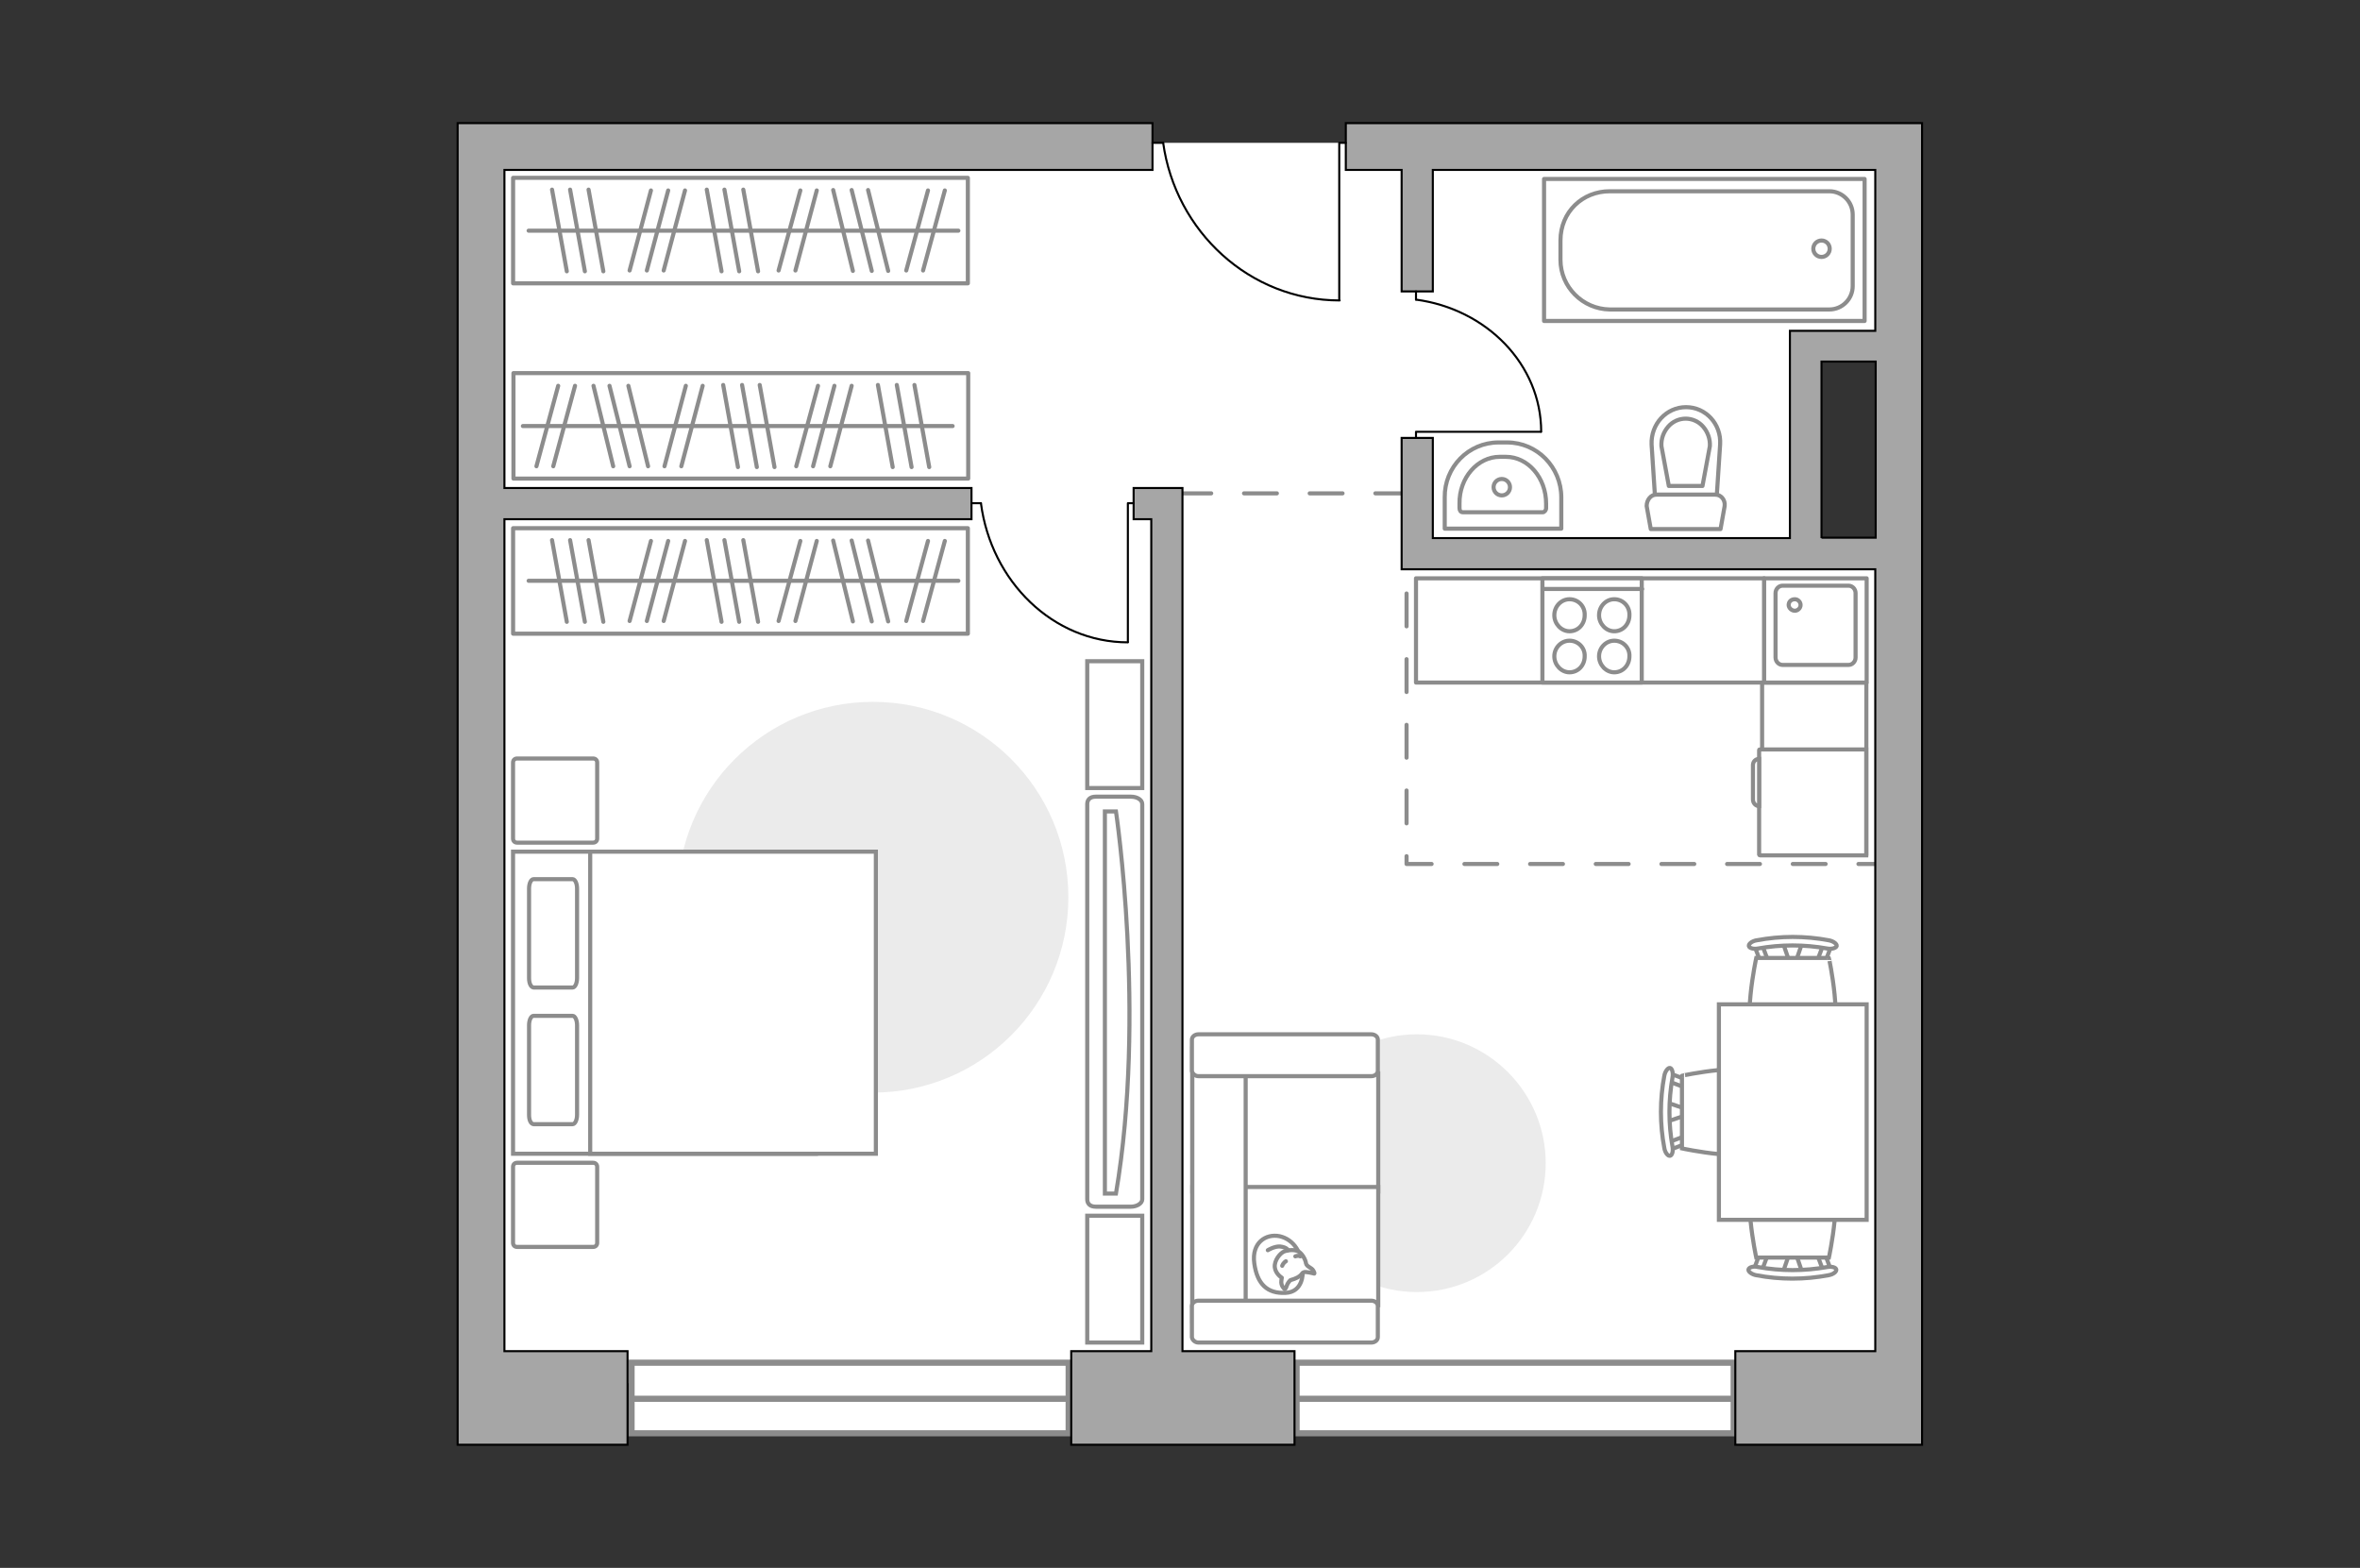 <?xml version="1.0" encoding="utf-8"?>
<!-- Generator: Adobe Illustrator 24.1.2, SVG Export Plug-In . SVG Version: 6.00 Build 0)  -->
<svg version="1.1" xmlns="http://www.w3.org/2000/svg" xmlns:xlink="http://www.w3.org/1999/xlink" x="0px" y="0px"
	 viewBox="0 0 575 382" style="enable-background:new 0 0 575 382;" xml:space="preserve">
<rect x="0" y="0" width="575" height="382" fill="#333333" stroke="none"/>
<style type="text/css">
	.st0{fill:#FFFFFF;}
	.st1{fill:#FFFFFF;stroke:#8C8C8C;stroke-width:1.5;stroke-linecap:round;stroke-miterlimit:10;}
	.st2{fill:#FFFFFF;stroke:#8C8C8C;stroke-width:1.5;stroke-miterlimit:10;}
	.st3{fill:none;stroke:#8C8C8C;stroke-linecap:round;stroke-linejoin:round;stroke-miterlimit:10;stroke-dasharray:8;}
	.st4{fill:#A6A6A6;stroke:#000000;stroke-width:0.5;stroke-miterlimit:10;}
	.st5{fill:none;stroke:#000000;stroke-width:0.5;stroke-linecap:round;stroke-linejoin:round;stroke-miterlimit:10;}
	.st6{fill:#FFFFFF;stroke:#8C8C8C;stroke-linecap:round;stroke-linejoin:round;stroke-miterlimit:10;}
	.st7{fill:#FFFFFF;stroke:#8C8C8C;stroke-miterlimit:10;}
	.st8{fill:#EBEBEB;}
	.st9{fill:none;stroke:#8C8C8C;stroke-linecap:round;stroke-linejoin:round;stroke-miterlimit:10;}
</style>
<g id="bg_1_">
	<polygon class="st0" points="442.3,133.7 442.3,84.5 462.6,84.5 462.6,34.8 117.2,34.8 117.2,337 462.6,337 462.6,133.7 	"/>
</g>
<g id="windows_1_">
	<g>
		
			<rect x="153.8" y="332" transform="matrix(-1 -1.224647e-16 1.224647e-16 -1 414.174 681.21)" class="st1" width="106.5" height="17.2"/>
		<line class="st2" x1="260.3" y1="340.8" x2="153.8" y2="340.8"/>
	</g>
	<g>
		
			<rect x="315.9" y="332" transform="matrix(-1 -1.224647e-16 1.224647e-16 -1 738.305 681.21)" class="st1" width="106.5" height="17.2"/>
		<line class="st2" x1="422.4" y1="340.8" x2="315.9" y2="340.8"/>
	</g>
</g>
<g id="plan">
	<polyline class="st3" points="287.1,120.2 342.7,120.2 342.7,210.5 460.5,210.5 	"/>
	<g>
		<path class="st4" d="M327.9,30v11.4h13.6V71h7.6V41.4h107.8v39.2h-17.7v0h-3.1v50.5h-87v-24.4h-7.6v32h0v0h115.4v190.5h-34.1V352
			h45.5v-15v-7.8V41.4v-7.5V30H327.9z M443.8,131.1V88.1h13.2v42.9H443.8z"/>
		<polygon class="st4" points="122.9,41.4 280.8,41.4 280.8,30 111.5,30 111.5,33.9 111.5,41.4 111.5,329.2 111.5,337 111.5,352 
			152.9,352 152.9,329.2 122.9,329.2 122.9,126.5 236.7,126.5 236.7,118.9 122.9,118.9 		"/>
		<polygon class="st4" points="288.1,126.5 288.1,126.5 288.1,118.9 276.2,118.9 276.2,126.5 280.5,126.5 280.5,329.2 261,329.2 
			261,352 315.4,352 315.4,329.2 288.1,329.2 		"/>
	</g>
	<g id="Group_34_6_">
		<path id="Vector_158_6_" class="st5" d="M326.3,73V34.8h1.6"/>
		<path id="Vector_159_6_" class="st5" d="M280.8,34.8h2.6"/>
		<path id="Vector_160_6_" class="st5" d="M283.4,34.8c3,21.6,21.1,38.4,43,38.4"/>
	</g>
	<g>
		<g>
			<path id="Vector_135_8_" class="st6" d="M376.2,43.6h78.1v34.6h-78.1V43.6z"/>
			<path id="Vector_136_8_" class="st6" d="M380.2,63.3v-4.7c0-7,5.4-12,12-12h53.5c3.1,0,5.7,2.5,5.7,5.7v17.4
				c0,3.1-2.5,5.7-5.7,5.7h-53.5C385.6,75.3,380.2,69.9,380.2,63.3z"/>
		</g>
		<circle class="st6" cx="443.8" cy="60.6" r="2"/>
	</g>
	<g>
		<path id="wc_10_" class="st7" d="M405,108.7"/>
		<g id="Group_26_10_">
			<path id="Vector_130_10_" class="st6" d="M403.6,120.5h14.3c1.4,0,2.5,1.3,2.3,2.8l-1,5.6h-17l-1-5.6
				C401.2,121.8,402.2,120.5,403.6,120.5z"/>
			<path id="Vector_131_10_" class="st6" d="M410.8,99.2c4.8,0,8.6,4.1,8.3,9.1l-0.8,12.2h-15.1l-0.8-12.2
				C402.2,103.3,406,99.2,410.8,99.2z"/>
			<path id="Vector_132_10_" class="st6" d="M414.8,118.4l1.8-9.7c0.1-1.7-0.5-3.4-1.6-4.7c-1.1-1.3-2.7-2-4.3-2
				c-1.6,0-3.2,0.7-4.3,2c-1.1,1.3-1.7,2.9-1.6,4.7l1.8,9.7H414.8z"/>
		</g>
	</g>
	<g>
		<path id="Vector_134_4_" class="st6" d="M365.1,107.8h2.1c7.3,0,13.2,6,13.2,13.4v7.6H352v-7.6
			C351.9,113.8,357.8,107.8,365.1,107.8z"/>
		<path id="Vector_133_4_" class="st6" d="M365.4,111.3h1.5c5.4,0,9.8,5.1,9.8,11.4v1.1c0,0.5-0.4,1-0.8,1h-19.5
			c-0.5,0-0.8-0.4-0.8-1v-1.1C355.5,116.4,360,111.3,365.4,111.3z"/>
		<circle class="st6" cx="365.9" cy="118.7" r="2"/>
	</g>
	<g>
		<g id="Group_27_6_">
			<path id="Vector_140_6_" class="st6" d="M429.8,166.3h25v-25.4h-25V166.3z"/>
		</g>
		<path id="Vector_141_6_" class="st6" d="M450.4,142.7h-16.1c-0.9,0-1.7,0.8-1.7,1.8v15.7c0,1,0.8,1.8,1.7,1.8h16.1
			c0.9,0,1.7-0.8,1.7-1.8v-15.7C452.1,143.5,451.3,142.7,450.4,142.7z"/>
		<path id="Vector_139_6_" class="st6" d="M437.3,148.8c-0.8,0-1.5-0.7-1.5-1.4c0-0.8,0.6-1.4,1.5-1.4c0.8,0,1.4,0.7,1.4,1.4
			C438.7,148.2,438,148.8,437.3,148.8z"/>
	</g>
</g>
<g id="furniture_1_">
	<rect x="345" y="140.9" class="st6" width="84.8" height="25.4"/>
	
		<rect x="421" y="174.6" transform="matrix(6.123234e-17 -1 1 6.123234e-17 254.728 629.346)" class="st6" width="42" height="25.4"/>
	<g id="Group_34_4_">
		<path id="Vector_158_4_" class="st5" d="M274.8,156.4v-33.8h1.4"/>
		<path id="Vector_159_4_" class="st5" d="M236.8,122.6h2.2"/>
		<path id="Vector_160_4_" class="st5" d="M239,122.6c2.5,19.1,17.6,33.9,35.8,33.9"/>
	</g>
	<g>
		<path id="Vector_142_2_" class="st6" d="M375.8,166.3h24.2v-25.4h-24.2V166.3z"/>
		<g id="Group_28_2_">
			<g id="Group_29_2_">
				<path id="Vector_143_2_" class="st6" d="M393.3,156.1c-2,0-3.7,1.7-3.7,3.8c0,2.1,1.7,3.9,3.7,3.9c2.1,0,3.7-1.7,3.7-3.9
					C397.1,157.8,395.4,156.1,393.3,156.1z"/>
				<path id="Vector_144_2_" class="st6" d="M393.3,146c-2,0-3.7,1.7-3.7,3.9c0,2.1,1.7,3.9,3.7,3.9c2.1,0,3.7-1.7,3.7-3.9
					C397.1,147.7,395.4,146,393.3,146z"/>
			</g>
			<g id="Group_30_2_">
				<path id="Vector_145_2_" class="st6" d="M382.4,156.1c-2,0-3.7,1.7-3.7,3.8c0,2.1,1.7,3.9,3.7,3.9c2.1,0,3.7-1.7,3.7-3.9
					C386.2,157.8,384.5,156.1,382.4,156.1z"/>
				<path id="Vector_146_2_" class="st6" d="M382.4,146c-2,0-3.7,1.7-3.7,3.9c0,2.1,1.7,3.9,3.7,3.9c2.1,0,3.7-1.7,3.7-3.9
					C386.2,147.7,384.5,146,382.4,146z"/>
			</g>
		</g>
		<path id="Vector_147_2_" class="st6" d="M400.1,143.5h-24"/>
	</g>
	<g>
		<path id="Vector_8_2_" class="st7" d="M428.6,182.8v25.4c0,0.1,0.1,0.2,0.2,0.2h25.9v-25.8h-25.9
			C428.7,182.6,428.6,182.6,428.6,182.8z"/>
		<path id="Vector_9_2_" class="st7" d="M428.6,196.4v-11.5c-0.9,0-1.5,0.7-1.5,1.5v8.4C427.1,195.7,427.8,196.4,428.6,196.4z"/>
	</g>
	<path id="Vector_4_" class="st8" d="M345.2,314.8c17.4,0,31.4-14.1,31.4-31.4s-14.1-31.4-31.4-31.4s-31.4,14.1-31.4,31.4
		S327.9,314.8,345.2,314.8z"/>
	<g>
		<path id="Vector_55_2_" class="st7" d="M290.5,261.5v28.8h45.3v-28.8H290.5z"/>
		<path id="Vector_56_2_" class="st7" d="M290.5,289.2V318h45.3v-28.8H290.5z"/>
		<path id="Vector_57_2_" class="st7" d="M303.5,257.4l-13-1.9V322h13V257.4z"/>
		<path id="Vector_58_2_" class="st7" d="M292,262.2h42.1c0.9,0,1.6-0.6,1.6-1.3v-7.6c0-0.7-0.7-1.3-1.6-1.3H292
			c-0.9,0-1.6,0.6-1.6,1.3v7.6C290.5,261.6,291.2,262.2,292,262.2z"/>
		<path id="Vector_59_2_" class="st7" d="M292,327.1h42.1c0.9,0,1.6-0.6,1.6-1.3v-7.6c0-0.7-0.7-1.3-1.6-1.3H292
			c-0.9,0-1.6,0.6-1.6,1.3v7.6C290.5,326.5,291.2,327.1,292,327.1z"/>
		<g>
			<path class="st6" d="M317.4,310c0,0,0.2,4.8-4.2,5c-4.4,0.2-6.9-2.1-7.6-7.2c-0.7-5,2.8-7.3,6.2-6.6
				C315.2,302,317.4,305.2,317.4,310z"/>
			<path class="st6" d="M314.4,311.9c0,0-0.6,0.5-0.9,1.4c-0.3,0.9-0.5,0.8-0.5,0.8s-1-0.8-0.8-2.1c0.1-0.7,0.1-0.7,0.1-0.7
				s-1.5-0.9-1.7-2.5c-0.2-1.7,1.3-3.5,2.3-3.9c1.1-0.4,2.7-0.5,3.6,0.1c0.9,0.6,1.6,2,1.7,2.8c0.2,0.9,1.4,1,1.8,1.8
				c0.4,0.7,0.2,0.7,0.2,0.7s-2.2-0.6-2.6-0.3C317.1,310.1,317.3,311.1,314.4,311.9z"/>
			<path class="st6" d="M313.3,307.3c0,0-0.6,0.3-0.9,1.1"/>
			<path class="st6" d="M315.6,306.1c0,0,0.7-0.3,1.2,0"/>
			<path class="st9" d="M313.8,304.6c0,0-0.2-0.7-1.9-0.9c-1.4-0.1-3,0.9-3,0.9"/>
		</g>
	</g>
	<g>
		<g id="Group_2_6_">
			<g id="Group_3_6_">
				<path id="Vector_10_6_" class="st7" d="M406.1,268.6l5,1.7v1.3l-5,1.7V268.6z"/>
			</g>
			<g id="Group_4_6_">
				<path id="Vector_11_6_" class="st7" d="M410.9,277.9c0,0.4-0.2,0.8-0.5,0.9l-4,1.5c-0.4,0.1-0.7-0.1-0.8-0.7
					c-0.1-0.5,0.1-1.1,0.4-1.1l4-1.5c0.4-0.1,0.7,0.1,0.8,0.7C410.9,277.8,410.9,277.8,410.9,277.9z"/>
			</g>
			<g id="Group_5_6_">
				<path id="Vector_12_6_" class="st7" d="M410.9,263.9c0,0.1,0,0.1,0,0.2c-0.1,0.5-0.4,0.8-0.8,0.7l-4-1.5
					c-0.4-0.1-0.6-0.7-0.4-1.2c0.1-0.5,0.4-0.8,0.8-0.7l4,1.5C410.7,263.1,410.9,263.5,410.9,263.9z"/>
			</g>
			<path id="Vector_13_6_" class="st7" d="M430.5,262.1c3.1,3.1,3.1,14.6,0,17.7c-3.7,3.7-20.7,0-20.7,0v-17.7
				C409.7,262.1,426.8,258.4,430.5,262.1z"/>
			<path id="Vector_14_6_" class="st7" d="M407.5,262.5c-1,5.6-1,11.3,0,16.9c0.2,1.1-0.1,2.1-0.6,2.2c-0.5,0.1-1.2-0.7-1.4-1.9
				c-1.1-5.8-1.1-11.8,0-17.6c0.2-1.1,0.9-2,1.4-1.9C407.4,260.3,407.7,261.4,407.5,262.5z"/>
		</g>
		<g id="Group_2_5_">
			<g id="Group_3_5_">
				<path id="Vector_10_5_" class="st7" d="M434.4,310l1.7-5h1.3l1.7,5H434.4z"/>
			</g>
			<g id="Group_4_5_">
				<path id="Vector_11_5_" class="st7" d="M443.8,305.2c0.4,0,0.8,0.2,0.9,0.5l1.5,4c0.1,0.4-0.1,0.7-0.7,0.8
					c-0.5,0.1-1.1-0.1-1.1-0.4l-1.5-4c-0.1-0.4,0.1-0.7,0.7-0.8C443.6,305.2,443.7,305.2,443.8,305.2z"/>
			</g>
			<g id="Group_5_5_">
				<path id="Vector_12_5_" class="st7" d="M429.7,305.2c0.1,0,0.1,0,0.2,0c0.5,0.1,0.8,0.4,0.7,0.8l-1.5,4
					c-0.1,0.4-0.7,0.6-1.2,0.4c-0.5-0.1-0.8-0.4-0.7-0.8l1.5-4C428.9,305.5,429.3,305.2,429.7,305.2z"/>
			</g>
			<path id="Vector_13_5_" class="st7" d="M427.9,285.7c3.1-3.1,14.6-3.1,17.7,0c3.7,3.7,0,20.7,0,20.7h-17.7
				C427.9,306.4,424.2,289.4,427.9,285.7z"/>
			<path id="Vector_14_5_" class="st7" d="M428.3,308.7c5.6,1,11.3,1,16.9,0c1.1-0.2,2.1,0.1,2.2,0.6c0.1,0.5-0.7,1.2-1.9,1.4
				c-5.8,1.1-11.8,1.1-17.6,0c-1.1-0.2-2-0.9-1.9-1.4C426.1,308.8,427.2,308.4,428.3,308.7z"/>
		</g>
		<g id="Group_2_4_">
			<g id="Group_3_4_">
				<path id="Vector_10_4_" class="st7" d="M439.1,229.7l-1.7,5h-1.3l-1.7-5H439.1z"/>
			</g>
			<g id="Group_4_4_">
				<path id="Vector_11_4_" class="st7" d="M429.7,234.5c-0.4,0-0.8-0.2-0.9-0.5l-1.5-4c-0.1-0.4,0.1-0.7,0.7-0.8
					c0.5-0.1,1.1,0.1,1.1,0.4l1.5,4c0.1,0.4-0.1,0.7-0.7,0.8C429.9,234.5,429.8,234.5,429.7,234.5z"/>
			</g>
			<g id="Group_5_4_">
				<path id="Vector_12_4_" class="st7" d="M443.8,234.5c-0.1,0-0.1,0-0.2,0c-0.5-0.1-0.8-0.4-0.7-0.8l1.5-4
					c0.1-0.4,0.7-0.6,1.2-0.4c0.5,0.1,0.8,0.4,0.7,0.8l-1.5,4C444.6,234.3,444.2,234.5,443.8,234.5z"/>
			</g>
			<path id="Vector_13_4_" class="st7" d="M445.6,254.1c-3.1,3.1-14.6,3.1-17.7,0c-3.7-3.7,0-20.7,0-20.7h17.7
				C445.6,233.3,449.3,250.4,445.6,254.1z"/>
			<path id="Vector_14_4_" class="st7" d="M445.2,231.1c-5.6-1-11.3-1-16.9,0c-1.1,0.2-2.1-0.1-2.2-0.6c-0.1-0.5,0.7-1.2,1.9-1.4
				c5.8-1.1,11.8-1.1,17.6,0c1.1,0.2,2,0.9,1.9,1.4C447.3,231,446.3,231.3,445.2,231.1z"/>
		</g>
		<path id="Vector_35_2_" class="st7" d="M454.8,297.2h-36v-52.5h29.1h6.9V297.2z"/>
	</g>
	<path id="Vector_3_" class="st8" d="M260.3,218.6c0,26.3-21.3,47.6-47.6,47.6s-47.6-21.3-47.6-47.6s21.3-47.6,47.6-47.6
		S260.3,192.3,260.3,218.6z"/>
	<g>
		<path id="Vector_98_2_" class="st7" d="M198.8,207.5v73.6h-73.8v-73.6H198.8z"/>
		<path id="Vector_99_2_" class="st7" d="M213.4,281.1v-73.6h-69.6v64.9v8.7h9.4H213.4z"/>
		<path id="Vector_100_2_" class="st9" d="M128.9,238.3v-21.8c0-1.3,0.5-2.3,1.1-2.3h9.5c0.6,0,1.1,1,1.1,2.3v21.8
			c0,1.3-0.5,2.3-1.1,2.3H130C129.3,240.5,128.9,239.5,128.9,238.3z"/>
		<path id="Vector_101_2_" class="st9" d="M128.9,271.6v-21.8c0-1.3,0.5-2.3,1.1-2.3h9.5c0.6,0,1.1,1,1.1,2.3v21.8
			c0,1.3-0.5,2.3-1.1,2.3H130C129.3,273.8,128.9,272.9,128.9,271.6z"/>
	</g>
	<path id="Vector_5_4_" class="st6" d="M144.5,303.8H126c-0.6,0-1-0.4-1-1v-18.5c0-0.6,0.4-1,1-1h18.5c0.6,0,1,0.4,1,1v18.5
		C145.5,303.4,145.1,303.8,144.5,303.8z"/>
	<path id="Vector_5_3_" class="st6" d="M144.5,205.3H126c-0.6,0-1-0.4-1-1v-18.5c0-0.6,0.4-1,1-1h18.5c0.6,0,1,0.4,1,1v18.5
		C145.5,204.9,145.1,205.3,144.5,205.3z"/>
	<g>
		<path id="Vector_90_2_" class="st7" d="M278.3,195.9c0-1-1.2-1.8-2.8-1.8H267c-1.5,0-2.1,0.8-2.1,1.8v96.3c0,1,0.6,1.8,2.1,1.8
			h8.5c1.5,0,2.8-0.8,2.8-1.8V195.9z"/>
		<path id="Vector_91_2_" class="st7" d="M269.2,290.8v-93.1l2.7,0c0,0,7.4,49.4,0,93.1L269.2,290.8z"/>
	</g>
	<rect x="264.9" y="296.2" class="st7" width="13.4" height="30.9"/>
	<rect x="264.9" y="161.1" class="st7" width="13.4" height="30.9"/>
	<rect x="125.1" y="90.9" class="st9" width="110.8" height="25.7"/>
	<line class="st9" x1="176.2" y1="93.8" x2="179.8" y2="113.8"/>
	<line class="st9" x1="180.8" y1="93.8" x2="184.4" y2="113.8"/>
	<line class="st9" x1="185.1" y1="93.8" x2="188.7" y2="113.8"/>
	<line class="st9" x1="213.9" y1="93.8" x2="217.5" y2="113.8"/>
	<line class="st9" x1="218.5" y1="93.8" x2="222.1" y2="113.8"/>
	<line class="st9" x1="222.8" y1="93.8" x2="226.4" y2="113.8"/>
	<line class="st9" x1="199.3" y1="94" x2="194" y2="113.6"/>
	<line class="st9" x1="203.3" y1="94" x2="198.1" y2="113.6"/>
	<line class="st9" x1="167.1" y1="94" x2="161.9" y2="113.6"/>
	<line class="st9" x1="171.2" y1="94" x2="166" y2="113.6"/>
	<line class="st9" x1="207.5" y1="94" x2="202.3" y2="113.6"/>
	<line class="st9" x1="136" y1="94" x2="130.7" y2="113.6"/>
	<line class="st9" x1="140.1" y1="94" x2="134.8" y2="113.6"/>
	<line class="st9" x1="144.6" y1="94" x2="149.4" y2="113.6"/>
	<line class="st9" x1="153.1" y1="94" x2="157.9" y2="113.6"/>
	<line class="st9" x1="148.5" y1="94" x2="153.4" y2="113.6"/>
	<line class="st9" x1="127.4" y1="103.8" x2="232.1" y2="103.8"/>
	
		<rect x="125.1" y="43.3" transform="matrix(-1 -1.224647e-16 1.224647e-16 -1 360.913 112.329)" class="st9" width="110.8" height="25.7"/>
	<line class="st9" x1="184.7" y1="66.1" x2="181.1" y2="46.2"/>
	<line class="st9" x1="180.1" y1="66.1" x2="176.5" y2="46.2"/>
	<line class="st9" x1="175.8" y1="66.1" x2="172.2" y2="46.2"/>
	<line class="st9" x1="147" y1="66.1" x2="143.4" y2="46.2"/>
	<line class="st9" x1="142.5" y1="66.1" x2="138.9" y2="46.2"/>
	<line class="st9" x1="138.1" y1="66.1" x2="134.5" y2="46.2"/>
	<line class="st9" x1="161.7" y1="65.9" x2="166.9" y2="46.4"/>
	<line class="st9" x1="157.6" y1="65.9" x2="162.8" y2="46.4"/>
	<line class="st9" x1="193.8" y1="65.9" x2="199" y2="46.4"/>
	<line class="st9" x1="189.7" y1="65.9" x2="195" y2="46.4"/>
	<line class="st9" x1="153.4" y1="65.9" x2="158.6" y2="46.4"/>
	<line class="st9" x1="224.9" y1="65.9" x2="230.2" y2="46.4"/>
	<line class="st9" x1="220.8" y1="65.9" x2="226.1" y2="46.4"/>
	<line class="st9" x1="216.4" y1="66" x2="211.5" y2="46.3"/>
	<line class="st9" x1="207.8" y1="66" x2="203" y2="46.3"/>
	<line class="st9" x1="212.4" y1="66" x2="207.5" y2="46.3"/>
	<line class="st9" x1="233.5" y1="56.2" x2="128.8" y2="56.2"/>
	
		<rect x="125.1" y="128.7" transform="matrix(-1 -1.224647e-16 1.224647e-16 -1 360.913 283.091)" class="st9" width="110.8" height="25.7"/>
	<line class="st9" x1="184.7" y1="151.5" x2="181.1" y2="131.6"/>
	<line class="st9" x1="180.1" y1="151.5" x2="176.5" y2="131.6"/>
	<line class="st9" x1="175.8" y1="151.5" x2="172.2" y2="131.6"/>
	<line class="st9" x1="147" y1="151.5" x2="143.4" y2="131.6"/>
	<line class="st9" x1="142.5" y1="151.5" x2="138.9" y2="131.6"/>
	<line class="st9" x1="138.1" y1="151.5" x2="134.5" y2="131.6"/>
	<line class="st9" x1="161.7" y1="151.3" x2="166.9" y2="131.8"/>
	<line class="st9" x1="157.6" y1="151.3" x2="162.8" y2="131.8"/>
	<line class="st9" x1="193.8" y1="151.3" x2="199" y2="131.8"/>
	<line class="st9" x1="189.7" y1="151.3" x2="195" y2="131.8"/>
	<line class="st9" x1="153.4" y1="151.3" x2="158.6" y2="131.8"/>
	<line class="st9" x1="224.9" y1="151.3" x2="230.2" y2="131.8"/>
	<line class="st9" x1="220.8" y1="151.3" x2="226.1" y2="131.8"/>
	<line class="st9" x1="216.4" y1="151.4" x2="211.5" y2="131.7"/>
	<line class="st9" x1="207.8" y1="151.4" x2="203" y2="131.7"/>
	<line class="st9" x1="212.4" y1="151.4" x2="207.5" y2="131.7"/>
	<line class="st9" x1="233.5" y1="141.5" x2="128.8" y2="141.5"/>
	<g id="Group_34_3_">
		<path id="Vector_158_3_" class="st5" d="M375.4,105.2H345v1.2"/>
		<path id="Vector_159_3_" class="st5" d="M345,71v2"/>
		<path id="Vector_160_3_" class="st5" d="M345,73c17.2,2.3,30.5,15.8,30.5,32.2"/>
	</g>
</g>
<g id="points">
	<path id="hallway" class="st4" d="M237.2,86"/>
	<path id="kitchen" class="st4" d="M384.6,178.2"/>
	<path id="wc_x5F_bedroom" class="st4" d="M376.2,96.6"/>
	<path id="bedroom_x5F_1" class="st4" d="M203,222.3"/>
	<path id="bedroom_x5F_2" class="st4" d="M369.2,276.7"/>
</g>
</svg>
